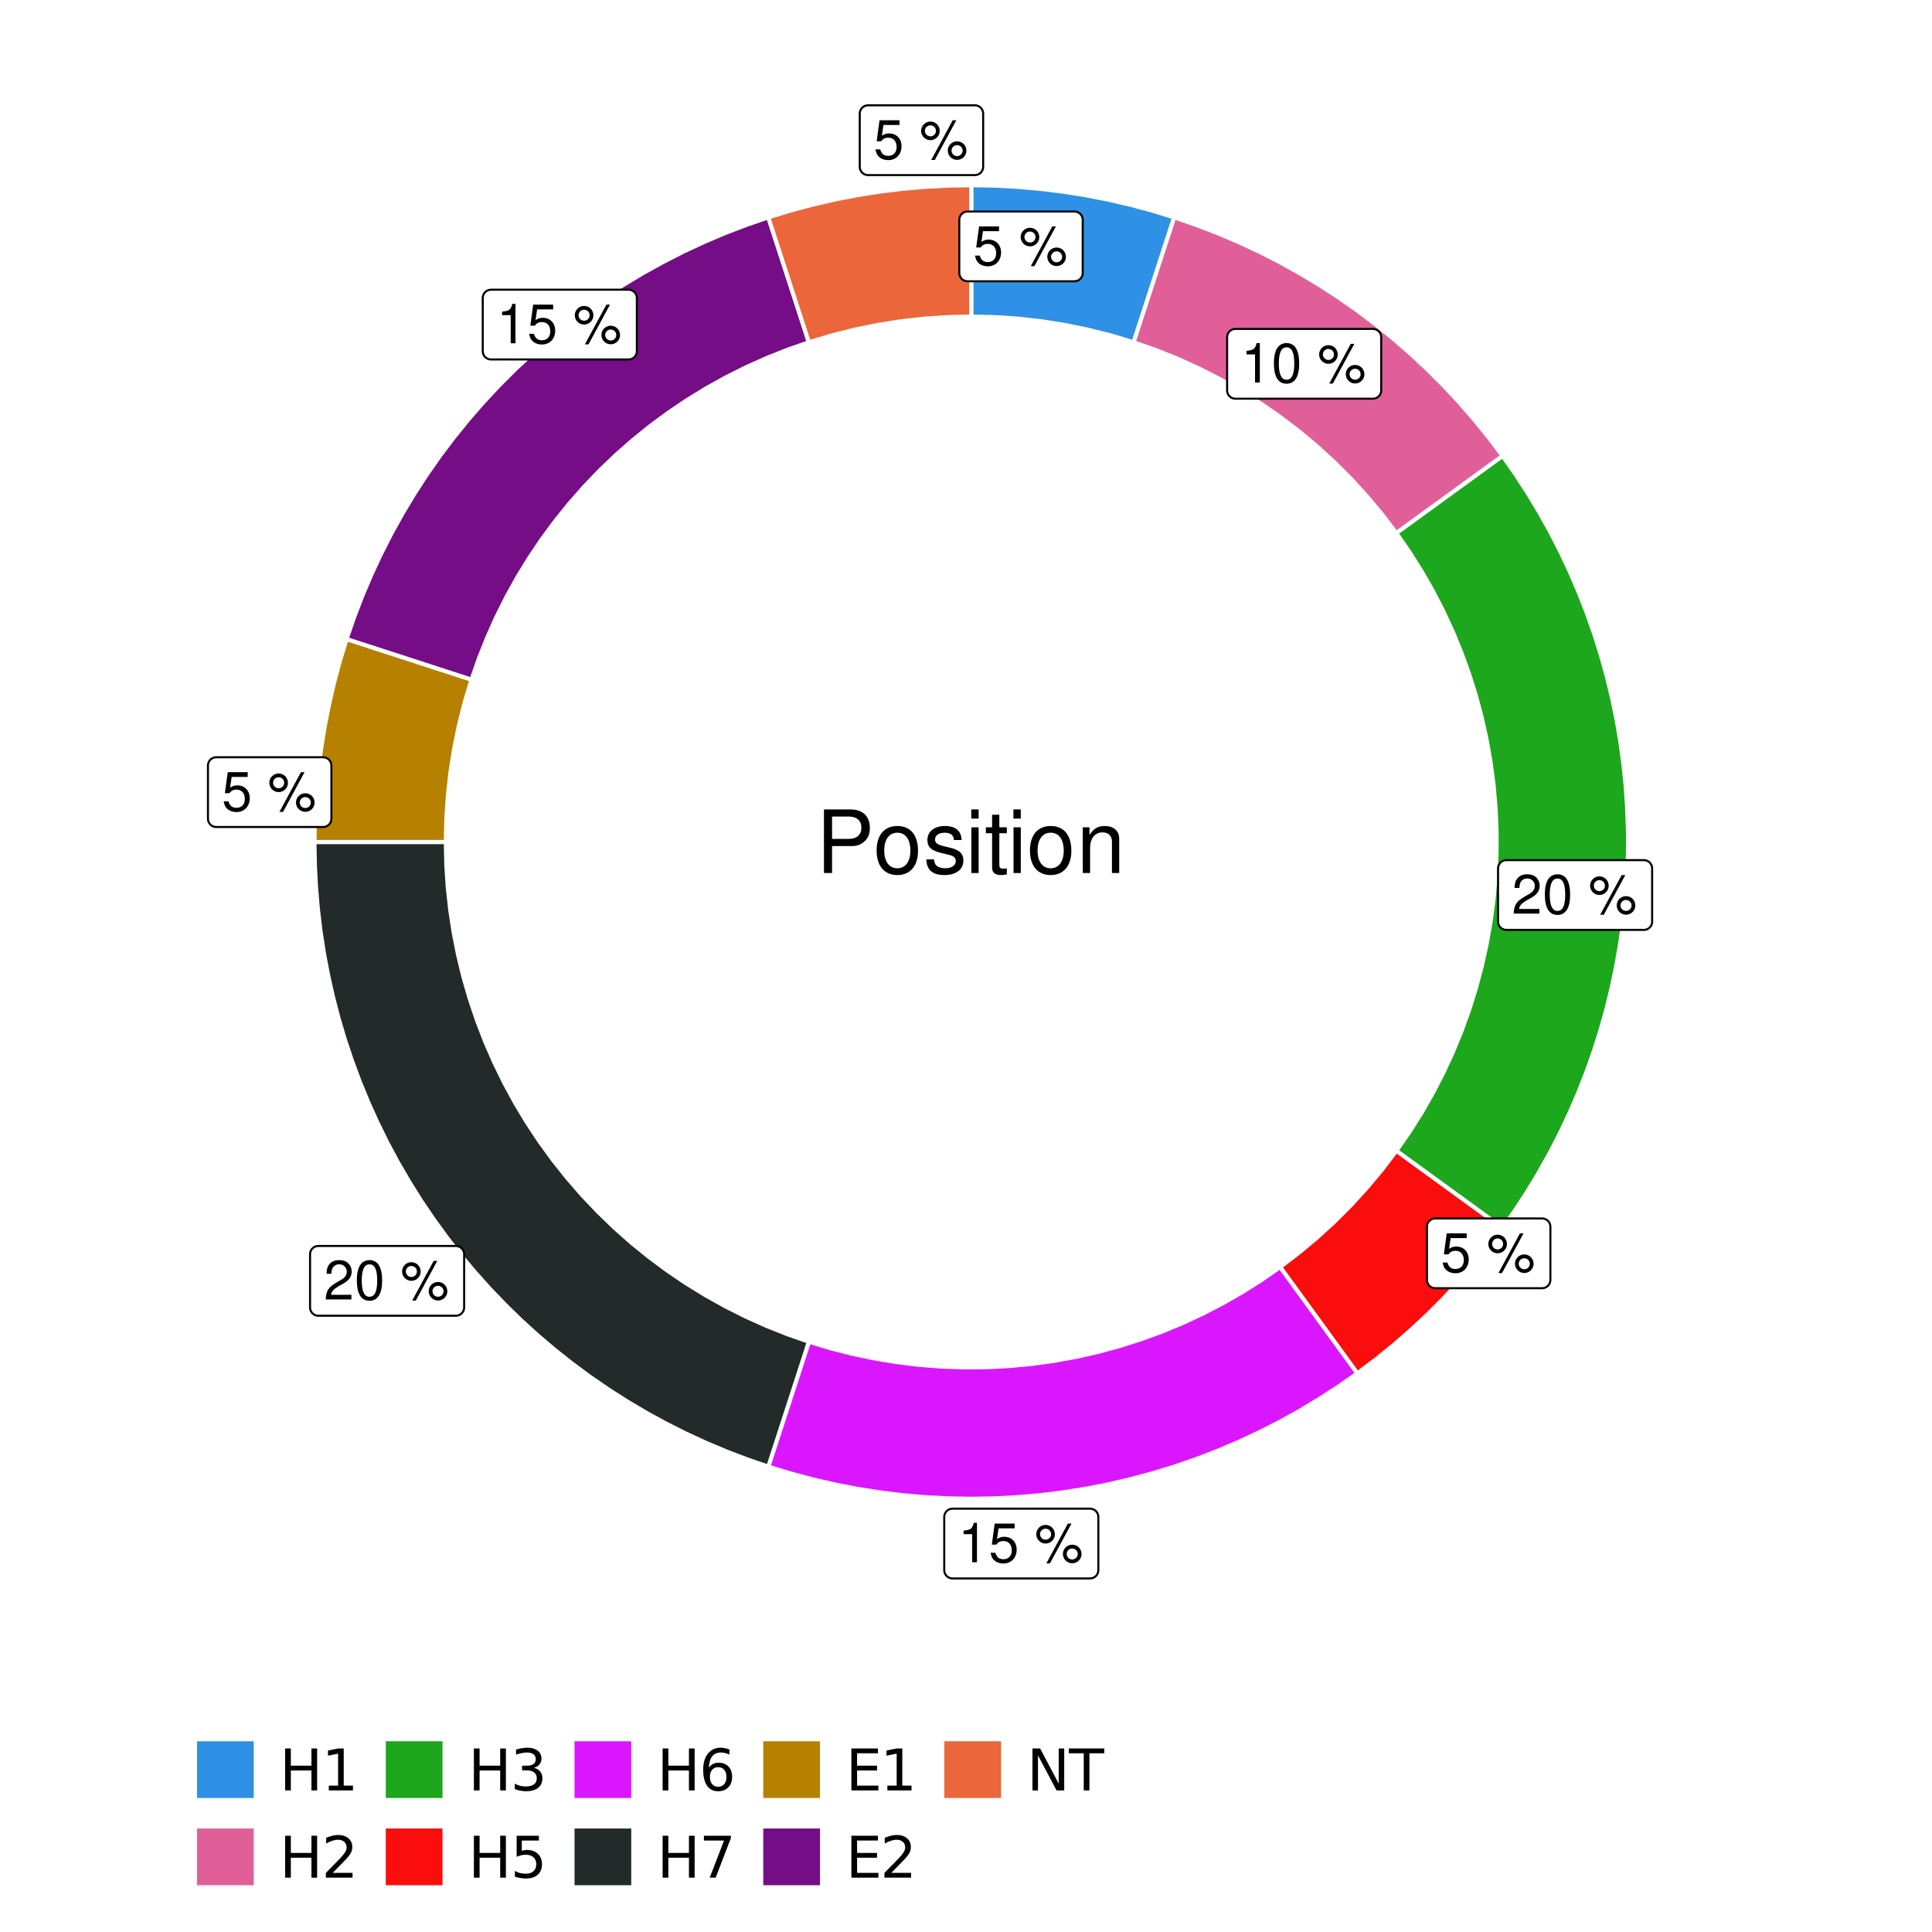 <?xml version="1.0" encoding="UTF-8"?>
<svg xmlns="http://www.w3.org/2000/svg" xmlns:xlink="http://www.w3.org/1999/xlink" width="504pt" height="504pt" viewBox="0 0 504 504" version="1.1">
<defs>
<g>
<symbol overflow="visible" id="glyph0-0">
<path style="stroke:none;" d=""/>
</symbol>
<symbol overflow="visible" id="glyph0-1">
<path style="stroke:none;" d="M 6.766 -10.078 L 1.562 -10.078 L 0.812 -4.594 L 1.969 -4.594 C 2.547 -5.297 3.031 -5.531 3.828 -5.531 C 5.172 -5.531 6.016 -4.609 6.016 -3.109 C 6.016 -1.656 5.172 -0.781 3.812 -0.781 C 2.719 -0.781 2.047 -1.344 1.75 -2.469 L 0.5 -2.469 C 0.672 -1.656 0.812 -1.25 1.109 -0.875 C 1.672 -0.109 2.703 0.328 3.844 0.328 C 5.875 0.328 7.297 -1.156 7.297 -3.281 C 7.297 -5.281 5.969 -6.641 4.031 -6.641 C 3.328 -6.641 2.766 -6.453 2.172 -6.031 L 2.578 -8.844 L 6.766 -8.844 Z M 6.766 -10.078 "/>
</symbol>
<symbol overflow="visible" id="glyph0-2">
<path style="stroke:none;" d=""/>
</symbol>
<symbol overflow="visible" id="glyph0-3">
<path style="stroke:none;" d="M 2.828 -9.734 C 1.5 -9.734 0.406 -8.641 0.406 -7.312 C 0.406 -5.969 1.5 -4.875 2.844 -4.875 C 4.172 -4.875 5.266 -5.969 5.266 -7.281 C 5.266 -8.656 4.188 -9.734 2.828 -9.734 Z M 2.828 -8.75 C 3.641 -8.75 4.281 -8.109 4.281 -7.297 C 4.281 -6.516 3.625 -5.875 2.844 -5.875 C 2.047 -5.875 1.391 -6.516 1.391 -7.312 C 1.391 -8.109 2.031 -8.75 2.828 -8.75 Z M 8.656 -10.078 L 3.047 0.281 L 3.984 0.281 L 9.594 -10.078 Z M 9.781 -4.578 C 8.453 -4.578 7.359 -3.5 7.359 -2.156 C 7.359 -0.812 8.453 0.266 9.797 0.266 C 11.125 0.266 12.219 -0.812 12.219 -2.141 C 12.219 -3.5 11.141 -4.578 9.781 -4.578 Z M 9.781 -3.578 C 10.594 -3.578 11.234 -2.938 11.234 -2.141 C 11.234 -1.359 10.578 -0.719 9.797 -0.719 C 8.984 -0.719 8.344 -1.359 8.344 -2.156 C 8.344 -2.938 8.984 -3.578 9.781 -3.578 Z M 9.781 -3.578 "/>
</symbol>
<symbol overflow="visible" id="glyph0-4">
<path style="stroke:none;" d="M 3.688 -7.328 L 3.688 0 L 4.938 0 L 4.938 -10.281 L 4.109 -10.281 C 3.672 -8.703 3.391 -8.484 1.453 -8.234 L 1.453 -7.328 Z M 3.688 -7.328 "/>
</symbol>
<symbol overflow="visible" id="glyph0-5">
<path style="stroke:none;" d="M 3.906 -10.281 C 2.969 -10.281 2.125 -9.859 1.594 -9.156 C 0.938 -8.25 0.609 -6.875 0.609 -4.984 C 0.609 -1.5 1.75 0.328 3.906 0.328 C 6.047 0.328 7.203 -1.5 7.203 -4.891 C 7.203 -6.875 6.891 -8.219 6.234 -9.156 C 5.703 -9.875 4.859 -10.281 3.906 -10.281 Z M 3.906 -9.172 C 5.266 -9.172 5.922 -7.797 5.922 -5 C 5.922 -2.078 5.281 -0.719 3.875 -0.719 C 2.562 -0.719 1.891 -2.141 1.891 -4.969 C 1.891 -7.797 2.562 -9.172 3.906 -9.172 Z M 3.906 -9.172 "/>
</symbol>
<symbol overflow="visible" id="glyph0-6">
<path style="stroke:none;" d="M 7.188 -1.234 L 1.891 -1.234 C 2.016 -2.094 2.469 -2.625 3.719 -3.391 L 5.141 -4.188 C 6.547 -4.969 7.266 -6.016 7.266 -7.281 C 7.266 -8.141 6.922 -8.922 6.328 -9.484 C 5.734 -10.031 4.984 -10.281 4.031 -10.281 C 2.766 -10.281 1.812 -9.828 1.25 -8.938 C 0.891 -8.406 0.734 -7.766 0.719 -6.719 L 1.969 -6.719 C 2 -7.422 2.094 -7.828 2.266 -8.172 C 2.594 -8.797 3.234 -9.188 4 -9.188 C 5.141 -9.188 5.984 -8.359 5.984 -7.25 C 5.984 -6.422 5.516 -5.719 4.625 -5.203 L 3.312 -4.438 C 1.203 -3.234 0.594 -2.266 0.484 -0.016 L 7.188 -0.016 Z M 7.188 -1.234 "/>
</symbol>
<symbol overflow="visible" id="glyph1-0">
<path style="stroke:none;" d=""/>
</symbol>
<symbol overflow="visible" id="glyph1-1">
<path style="stroke:none;" d="M 4.188 -7.031 L 9.406 -7.031 C 10.703 -7.031 11.719 -7.422 12.609 -8.219 C 13.609 -9.125 14.047 -10.203 14.047 -11.719 C 14.047 -14.844 12.203 -16.594 8.922 -16.594 L 2.078 -16.594 L 2.078 0 L 4.188 0 Z M 4.188 -8.906 L 4.188 -14.734 L 8.609 -14.734 C 10.625 -14.734 11.844 -13.641 11.844 -11.812 C 11.844 -10 10.625 -8.906 8.609 -8.906 Z M 4.188 -8.906 "/>
</symbol>
<symbol overflow="visible" id="glyph1-2">
<path style="stroke:none;" d="M 6.188 -12.266 C 2.828 -12.266 0.812 -9.875 0.812 -5.875 C 0.812 -1.844 2.828 0.531 6.219 0.531 C 9.578 0.531 11.609 -1.859 11.609 -5.781 C 11.609 -9.922 9.656 -12.266 6.188 -12.266 Z M 6.219 -10.516 C 8.359 -10.516 9.625 -8.766 9.625 -5.812 C 9.625 -2.984 8.312 -1.234 6.219 -1.234 C 4.094 -1.234 2.797 -2.984 2.797 -5.875 C 2.797 -8.766 4.094 -10.516 6.219 -10.516 Z M 6.219 -10.516 "/>
</symbol>
<symbol overflow="visible" id="glyph1-3">
<path style="stroke:none;" d="M 9.969 -8.609 C 9.953 -10.953 8.406 -12.266 5.641 -12.266 C 2.875 -12.266 1.062 -10.844 1.062 -8.625 C 1.062 -6.766 2.031 -5.875 4.844 -5.188 L 6.625 -4.766 C 7.938 -4.438 8.469 -3.969 8.469 -3.125 C 8.469 -1.984 7.359 -1.234 5.688 -1.234 C 4.672 -1.234 3.797 -1.531 3.328 -2.031 C 3.031 -2.375 2.891 -2.703 2.781 -3.547 L 0.781 -3.547 C 0.859 -0.797 2.406 0.531 5.531 0.531 C 8.531 0.531 10.453 -0.953 10.453 -3.25 C 10.453 -5.031 9.453 -6.016 7.078 -6.578 L 5.266 -7.016 C 3.703 -7.375 3.047 -7.875 3.047 -8.719 C 3.047 -9.828 4.031 -10.516 5.578 -10.516 C 7.109 -10.516 7.922 -9.859 7.969 -8.609 Z M 9.969 -8.609 "/>
</symbol>
<symbol overflow="visible" id="glyph1-4">
<path style="stroke:none;" d="M 3.422 -11.922 L 1.531 -11.922 L 1.531 0 L 3.422 0 Z M 3.422 -16.594 L 1.5 -16.594 L 1.5 -14.203 L 3.422 -14.203 Z M 3.422 -16.594 "/>
</symbol>
<symbol overflow="visible" id="glyph1-5">
<path style="stroke:none;" d="M 5.781 -11.922 L 3.828 -11.922 L 3.828 -15.203 L 1.938 -15.203 L 1.938 -11.922 L 0.312 -11.922 L 0.312 -10.375 L 1.938 -10.375 L 1.938 -1.359 C 1.938 -0.141 2.75 0.531 4.234 0.531 C 4.734 0.531 5.141 0.484 5.781 0.359 L 5.781 -1.234 C 5.516 -1.156 5.266 -1.141 4.875 -1.141 C 4.047 -1.141 3.828 -1.359 3.828 -2.203 L 3.828 -10.375 L 5.781 -10.375 Z M 5.781 -11.922 "/>
</symbol>
<symbol overflow="visible" id="glyph1-6">
<path style="stroke:none;" d="M 1.594 -11.922 L 1.594 0 L 3.5 0 L 3.5 -6.578 C 3.5 -9.016 4.781 -10.609 6.734 -10.609 C 8.234 -10.609 9.203 -9.703 9.203 -8.266 L 9.203 0 L 11.094 0 L 11.094 -9.016 C 11.094 -11 9.609 -12.266 7.312 -12.266 C 5.531 -12.266 4.391 -11.594 3.344 -9.922 L 3.344 -11.922 Z M 1.594 -11.922 "/>
</symbol>
<symbol overflow="visible" id="glyph2-0">
<path style="stroke:none;" d="M 0.75 2.656 L 0.75 -10.578 L 8.25 -10.578 L 8.25 2.656 Z M 1.594 1.812 L 7.406 1.812 L 7.406 -9.734 L 1.594 -9.734 Z M 1.594 1.812 "/>
</symbol>
<symbol overflow="visible" id="glyph2-1">
<path style="stroke:none;" d="M 1.469 -10.938 L 2.953 -10.938 L 2.953 -6.453 L 8.328 -6.453 L 8.328 -10.938 L 9.812 -10.938 L 9.812 0 L 8.328 0 L 8.328 -5.203 L 2.953 -5.203 L 2.953 0 L 1.469 0 Z M 1.469 -10.938 "/>
</symbol>
<symbol overflow="visible" id="glyph2-2">
<path style="stroke:none;" d="M 1.859 -1.25 L 4.281 -1.25 L 4.281 -9.594 L 1.641 -9.062 L 1.641 -10.406 L 4.266 -10.938 L 5.75 -10.938 L 5.75 -1.25 L 8.156 -1.25 L 8.156 0 L 1.859 0 Z M 1.859 -1.25 "/>
</symbol>
<symbol overflow="visible" id="glyph2-3">
<path style="stroke:none;" d="M 2.875 -1.25 L 8.047 -1.25 L 8.047 0 L 1.094 0 L 1.094 -1.25 C 1.656 -1.82 2.422 -2.598 3.391 -3.578 C 4.359 -4.555 4.969 -5.191 5.219 -5.484 C 5.695 -6.016 6.031 -6.461 6.219 -6.828 C 6.406 -7.203 6.5 -7.566 6.5 -7.922 C 6.5 -8.504 6.297 -8.977 5.891 -9.344 C 5.484 -9.707 4.953 -9.891 4.297 -9.891 C 3.828 -9.891 3.332 -9.805 2.812 -9.641 C 2.301 -9.484 1.754 -9.238 1.172 -8.906 L 1.172 -10.406 C 1.766 -10.645 2.32 -10.828 2.844 -10.953 C 3.363 -11.078 3.836 -11.141 4.266 -11.141 C 5.398 -11.141 6.301 -10.852 6.969 -10.281 C 7.645 -9.719 7.984 -8.961 7.984 -8.016 C 7.984 -7.566 7.898 -7.141 7.734 -6.734 C 7.566 -6.328 7.258 -5.852 6.812 -5.312 C 6.688 -5.164 6.297 -4.754 5.641 -4.078 C 4.992 -3.398 4.07 -2.457 2.875 -1.25 Z M 2.875 -1.25 "/>
</symbol>
<symbol overflow="visible" id="glyph2-4">
<path style="stroke:none;" d="M 6.094 -5.891 C 6.801 -5.742 7.352 -5.43 7.75 -4.953 C 8.145 -4.473 8.344 -3.879 8.344 -3.172 C 8.344 -2.098 7.969 -1.266 7.219 -0.672 C 6.477 -0.078 5.426 0.219 4.062 0.219 C 3.602 0.219 3.129 0.172 2.641 0.078 C 2.16 -0.016 1.66 -0.148 1.141 -0.328 L 1.141 -1.766 C 1.555 -1.523 2.004 -1.344 2.484 -1.219 C 2.973 -1.094 3.484 -1.031 4.016 -1.031 C 4.941 -1.031 5.648 -1.211 6.141 -1.578 C 6.629 -1.941 6.875 -2.473 6.875 -3.172 C 6.875 -3.816 6.645 -4.32 6.188 -4.688 C 5.738 -5.051 5.113 -5.234 4.312 -5.234 L 3.031 -5.234 L 3.031 -6.453 L 4.359 -6.453 C 5.086 -6.453 5.645 -6.598 6.031 -6.891 C 6.414 -7.18 6.609 -7.598 6.609 -8.141 C 6.609 -8.703 6.41 -9.133 6.016 -9.438 C 5.617 -9.738 5.051 -9.891 4.312 -9.891 C 3.906 -9.891 3.469 -9.844 3 -9.75 C 2.539 -9.664 2.031 -9.531 1.469 -9.344 L 1.469 -10.672 C 2.031 -10.828 2.555 -10.941 3.047 -11.016 C 3.535 -11.098 4 -11.141 4.438 -11.141 C 5.562 -11.141 6.453 -10.883 7.109 -10.375 C 7.766 -9.863 8.094 -9.172 8.094 -8.297 C 8.094 -7.691 7.914 -7.18 7.562 -6.766 C 7.219 -6.348 6.727 -6.055 6.094 -5.891 Z M 6.094 -5.891 "/>
</symbol>
<symbol overflow="visible" id="glyph2-5">
<path style="stroke:none;" d="M 1.625 -10.938 L 7.422 -10.938 L 7.422 -9.688 L 2.969 -9.688 L 2.969 -7.016 C 3.188 -7.086 3.398 -7.141 3.609 -7.172 C 3.828 -7.211 4.047 -7.234 4.266 -7.234 C 5.484 -7.234 6.445 -6.895 7.156 -6.219 C 7.875 -5.551 8.234 -4.648 8.234 -3.516 C 8.234 -2.336 7.863 -1.422 7.125 -0.766 C 6.395 -0.109 5.363 0.219 4.031 0.219 C 3.57 0.219 3.102 0.176 2.625 0.094 C 2.156 0.02 1.664 -0.094 1.156 -0.25 L 1.156 -1.75 C 1.594 -1.508 2.047 -1.328 2.516 -1.203 C 2.984 -1.086 3.477 -1.031 4 -1.031 C 4.852 -1.031 5.523 -1.25 6.016 -1.688 C 6.504 -2.133 6.75 -2.742 6.75 -3.516 C 6.75 -4.273 6.504 -4.875 6.016 -5.312 C 5.523 -5.758 4.852 -5.984 4 -5.984 C 3.602 -5.984 3.207 -5.938 2.812 -5.844 C 2.426 -5.758 2.031 -5.625 1.625 -5.438 Z M 1.625 -10.938 "/>
</symbol>
<symbol overflow="visible" id="glyph2-6">
<path style="stroke:none;" d="M 4.953 -6.062 C 4.285 -6.062 3.758 -5.832 3.375 -5.375 C 2.988 -4.914 2.797 -4.297 2.797 -3.516 C 2.797 -2.723 2.988 -2.098 3.375 -1.641 C 3.758 -1.18 4.285 -0.953 4.953 -0.953 C 5.617 -0.953 6.145 -1.18 6.531 -1.641 C 6.914 -2.098 7.109 -2.723 7.109 -3.516 C 7.109 -4.297 6.914 -4.914 6.531 -5.375 C 6.145 -5.832 5.617 -6.062 4.953 -6.062 Z M 7.891 -10.688 L 7.891 -9.344 C 7.516 -9.52 7.141 -9.656 6.766 -9.75 C 6.391 -9.844 6.016 -9.891 5.641 -9.891 C 4.66 -9.891 3.91 -9.555 3.391 -8.891 C 2.879 -8.234 2.586 -7.238 2.516 -5.906 C 2.805 -6.332 3.164 -6.66 3.594 -6.891 C 4.031 -7.117 4.516 -7.234 5.047 -7.234 C 6.141 -7.234 7.004 -6.898 7.641 -6.234 C 8.273 -5.566 8.594 -4.66 8.594 -3.516 C 8.594 -2.391 8.258 -1.484 7.594 -0.797 C 6.938 -0.117 6.055 0.219 4.953 0.219 C 3.68 0.219 2.711 -0.266 2.047 -1.234 C 1.379 -2.211 1.047 -3.617 1.047 -5.453 C 1.047 -7.18 1.457 -8.562 2.281 -9.594 C 3.102 -10.625 4.203 -11.141 5.578 -11.141 C 5.953 -11.141 6.328 -11.098 6.703 -11.016 C 7.078 -10.941 7.473 -10.832 7.891 -10.688 Z M 7.891 -10.688 "/>
</symbol>
<symbol overflow="visible" id="glyph2-7">
<path style="stroke:none;" d="M 1.234 -10.938 L 8.266 -10.938 L 8.266 -10.312 L 4.297 0 L 2.75 0 L 6.484 -9.688 L 1.234 -9.688 Z M 1.234 -10.938 "/>
</symbol>
<symbol overflow="visible" id="glyph2-8">
<path style="stroke:none;" d="M 1.469 -10.938 L 8.391 -10.938 L 8.391 -9.688 L 2.953 -9.688 L 2.953 -6.453 L 8.156 -6.453 L 8.156 -5.203 L 2.953 -5.203 L 2.953 -1.25 L 8.516 -1.25 L 8.516 0 L 1.469 0 Z M 1.469 -10.938 "/>
</symbol>
<symbol overflow="visible" id="glyph2-9">
<path style="stroke:none;" d="M 1.469 -10.938 L 3.469 -10.938 L 8.312 -1.781 L 8.312 -10.938 L 9.75 -10.938 L 9.75 0 L 7.75 0 L 2.906 -9.141 L 2.906 0 L 1.469 0 Z M 1.469 -10.938 "/>
</symbol>
<symbol overflow="visible" id="glyph2-10">
<path style="stroke:none;" d="M -0.047 -10.938 L 9.203 -10.938 L 9.203 -9.688 L 5.328 -9.688 L 5.328 0 L 3.844 0 L 3.844 -9.688 L -0.047 -9.688 Z M -0.047 -10.938 "/>
</symbol>
</g>
<clipPath id="clip1">
  <path d="M 30.98 0 L 473.023 0 L 473.023 504 L 30.98 504 Z M 30.98 0 "/>
</clipPath>
<clipPath id="clip2">
  <path d="M 39.199 5.48 L 467.543 5.48 L 467.543 433.824 L 39.199 433.824 Z M 39.199 5.48 "/>
</clipPath>
</defs>
<g id="surface4">
<rect x="0" y="0" width="504" height="504" style="fill:rgb(100%,100%,100%);fill-opacity:1;stroke:none;"/>
<g clip-path="url(#clip1)" clip-rule="nonzero">
<path style="fill-rule:nonzero;fill:rgb(100%,100%,100%);fill-opacity:1;stroke-width:1.067;stroke-linecap:round;stroke-linejoin:round;stroke:rgb(100%,100%,100%);stroke-opacity:1;stroke-miterlimit:10;" d="M 30.98 504 L 473.023 504 L 473.023 0 L 30.98 0 Z M 30.98 504 "/>
</g>
<g clip-path="url(#clip2)" clip-rule="nonzero">
<path style=" stroke:none;fill-rule:nonzero;fill:rgb(100%,100%,100%);fill-opacity:1;" d="M 39.199 433.824 L 467.543 433.824 L 467.543 5.48 L 39.199 5.48 Z M 39.199 433.824 "/>
</g>
<path style="fill-rule:nonzero;fill:rgb(18.039%,56.863%,89.804%);fill-opacity:1;stroke-width:1.067;stroke-linecap:butt;stroke-linejoin:miter;stroke:rgb(100%,100%,100%);stroke-opacity:1;stroke-miterlimit:10;" d="M 295.727 89.289 L 297.844 82.773 L 299.961 76.254 L 302.082 69.734 L 304.199 63.219 L 306.316 56.699 L 300.598 54.953 L 294.82 53.402 L 288.992 52.059 L 283.121 50.918 L 277.215 49.98 L 271.281 49.254 L 265.32 48.73 L 259.348 48.418 L 253.371 48.312 L 253.371 82.582 L 259.52 82.719 L 265.656 83.133 L 271.77 83.82 L 277.844 84.785 L 283.871 86.02 L 289.836 87.52 Z M 295.727 89.289 "/>
<path style="fill-rule:nonzero;fill:rgb(88.235%,37.255%,60%);fill-opacity:1;stroke-width:1.067;stroke-linecap:butt;stroke-linejoin:miter;stroke:rgb(100%,100%,100%);stroke-opacity:1;stroke-miterlimit:10;" d="M 364.262 139.082 L 369.805 135.055 L 375.352 131.027 L 380.895 127 L 386.441 122.969 L 391.984 118.941 L 388.387 114.164 L 384.621 109.52 L 380.699 105.004 L 376.621 100.629 L 372.391 96.402 L 368.016 92.324 L 363.504 88.398 L 358.855 84.637 L 354.078 81.035 L 349.18 77.605 L 344.164 74.348 L 339.039 71.27 L 333.809 68.371 L 328.48 65.652 L 323.059 63.125 L 317.555 60.789 L 311.973 58.648 L 306.316 56.699 L 304.199 63.219 L 302.082 69.734 L 299.961 76.254 L 297.844 82.773 L 295.727 89.289 L 301.531 91.32 L 307.242 93.613 L 312.844 96.156 L 318.324 98.949 L 323.672 101.984 L 328.883 105.258 L 333.938 108.758 L 338.832 112.484 L 343.555 116.43 L 348.094 120.578 L 352.445 124.926 L 356.594 129.469 L 360.535 134.191 Z M 364.262 139.082 "/>
<path style="fill-rule:nonzero;fill:rgb(10.98%,65.49%,10.98%);fill-opacity:1;stroke-width:1.067;stroke-linecap:butt;stroke-linejoin:miter;stroke:rgb(100%,100%,100%);stroke-opacity:1;stroke-miterlimit:10;" d="M 364.262 300.219 L 369.805 304.246 L 375.352 308.277 L 380.895 312.305 L 386.441 316.332 L 391.984 320.359 L 395.324 315.598 L 398.5 310.719 L 401.508 305.738 L 404.348 300.66 L 407.012 295.488 L 409.496 290.227 L 411.805 284.883 L 413.926 279.465 L 415.867 273.98 L 417.617 268.43 L 419.18 262.824 L 420.551 257.168 L 421.727 251.473 L 422.711 245.734 L 423.5 239.969 L 424.09 234.184 L 424.484 228.375 L 424.684 222.562 L 424.684 216.742 L 424.484 210.926 L 424.09 205.121 L 423.5 199.332 L 422.711 193.566 L 421.727 187.832 L 420.551 182.133 L 419.18 176.477 L 417.617 170.871 L 415.867 165.324 L 413.926 159.836 L 411.805 154.418 L 409.496 149.078 L 407.012 143.816 L 404.348 138.645 L 401.508 133.562 L 398.5 128.582 L 395.324 123.707 L 391.984 118.941 L 386.441 122.969 L 380.895 127 L 375.352 131.027 L 369.805 135.055 L 364.262 139.082 L 367.648 143.965 L 370.82 148.984 L 373.77 154.137 L 376.496 159.414 L 378.988 164.805 L 381.246 170.301 L 383.266 175.887 L 385.039 181.555 L 386.566 187.293 L 387.844 193.094 L 388.867 198.941 L 389.637 204.832 L 390.152 210.75 L 390.406 216.684 L 390.406 222.621 L 390.152 228.555 L 389.637 234.473 L 388.867 240.359 L 387.844 246.211 L 386.566 252.012 L 385.039 257.75 L 383.266 263.418 L 381.246 269.004 L 378.988 274.496 L 376.496 279.887 L 373.77 285.164 L 370.82 290.32 L 367.648 295.34 Z M 364.262 300.219 "/>
<path style="fill-rule:nonzero;fill:rgb(98.431%,5.098%,5.098%);fill-opacity:1;stroke-width:1.067;stroke-linecap:butt;stroke-linejoin:miter;stroke:rgb(100%,100%,100%);stroke-opacity:1;stroke-miterlimit:10;" d="M 333.938 330.543 L 337.965 336.09 L 341.996 341.633 L 346.023 347.176 L 350.051 352.723 L 354.078 358.266 L 358.855 354.668 L 363.504 350.902 L 368.016 346.98 L 372.391 342.902 L 376.621 338.672 L 380.699 334.297 L 384.621 329.785 L 388.387 325.137 L 391.984 320.359 L 386.441 316.332 L 380.895 312.305 L 375.352 308.277 L 369.805 304.246 L 364.262 300.219 L 360.535 305.113 L 356.594 309.836 L 352.445 314.375 L 348.094 318.727 L 343.555 322.875 L 338.832 326.816 Z M 333.938 330.543 "/>
<path style="fill-rule:nonzero;fill:rgb(85.49%,8.627%,100%);fill-opacity:1;stroke-width:1.067;stroke-linecap:butt;stroke-linejoin:miter;stroke:rgb(100%,100%,100%);stroke-opacity:1;stroke-miterlimit:10;" d="M 211.012 350.012 L 206.777 363.051 L 204.66 369.566 L 202.543 376.086 L 200.422 382.602 L 206.145 384.352 L 211.918 385.898 L 217.746 387.246 L 223.617 388.387 L 229.523 389.32 L 235.461 390.051 L 241.418 390.57 L 247.391 390.887 L 253.371 390.988 L 259.348 390.887 L 265.32 390.57 L 271.281 390.051 L 277.215 389.32 L 283.121 388.387 L 288.992 387.246 L 294.82 385.898 L 300.598 384.352 L 306.316 382.602 L 311.973 380.656 L 317.555 378.512 L 323.059 376.176 L 328.48 373.648 L 333.809 370.934 L 339.039 368.035 L 344.164 364.953 L 349.18 361.695 L 354.078 358.266 L 350.051 352.723 L 346.023 347.176 L 341.996 341.633 L 337.965 336.09 L 333.938 330.543 L 329.113 333.891 L 324.152 337.031 L 319.062 339.953 L 313.848 342.656 L 308.523 345.137 L 303.102 347.383 L 297.586 349.395 L 291.988 351.168 L 286.32 352.703 L 280.59 353.992 L 274.812 355.035 L 268.996 355.828 L 263.148 356.371 L 257.285 356.664 L 251.414 356.707 L 245.543 356.5 L 239.691 356.039 L 233.863 355.328 L 228.07 354.367 L 222.324 353.16 L 216.633 351.707 Z M 211.012 350.012 "/>
<path style="fill-rule:nonzero;fill:rgb(13.333%,16.471%,16.471%);fill-opacity:1;stroke-width:1.067;stroke-linecap:butt;stroke-linejoin:miter;stroke:rgb(100%,100%,100%);stroke-opacity:1;stroke-miterlimit:10;" d="M 116.301 219.652 L 82.031 219.652 L 82.133 225.469 L 82.426 231.281 L 82.922 237.078 L 83.609 242.855 L 84.496 248.609 L 85.578 254.324 L 86.852 260.004 L 88.316 265.633 L 89.973 271.211 L 91.82 276.73 L 93.852 282.184 L 96.066 287.562 L 98.465 292.867 L 101.039 298.086 L 103.789 303.211 L 106.715 308.242 L 109.805 313.172 L 113.066 317.992 L 116.484 322.699 L 120.062 327.289 L 123.797 331.754 L 127.676 336.09 L 131.703 340.289 L 135.871 344.352 L 140.172 348.27 L 144.605 352.039 L 149.164 355.656 L 153.84 359.117 L 158.633 362.414 L 163.535 365.551 L 168.543 368.516 L 173.645 371.312 L 178.844 373.93 L 184.125 376.371 L 189.484 378.633 L 194.922 380.711 L 200.422 382.602 L 202.543 376.086 L 204.66 369.566 L 206.777 363.051 L 211.012 350.012 L 205.406 348.055 L 199.887 345.859 L 194.473 343.422 L 189.164 340.754 L 183.98 337.859 L 178.922 334.742 L 174.008 331.41 L 169.242 327.867 L 164.633 324.121 L 160.191 320.18 L 155.922 316.047 L 151.84 311.738 L 147.945 307.25 L 144.25 302.602 L 140.758 297.797 L 137.48 292.848 L 134.418 287.758 L 131.578 282.539 L 128.969 277.207 L 126.594 271.762 L 124.453 266.223 L 122.559 260.594 L 120.906 254.891 L 119.504 249.117 L 118.355 243.289 L 117.457 237.422 L 116.812 231.516 L 116.43 225.59 Z M 116.301 219.652 "/>
<path style="fill-rule:nonzero;fill:rgb(71.373%,50.588%,0%);fill-opacity:1;stroke-width:1.067;stroke-linecap:butt;stroke-linejoin:miter;stroke:rgb(100%,100%,100%);stroke-opacity:1;stroke-miterlimit:10;" d="M 123.008 177.293 L 116.492 175.176 L 103.453 170.941 L 96.938 168.824 L 90.418 166.707 L 88.668 172.426 L 87.121 178.203 L 85.777 184.027 L 84.637 189.898 L 83.699 195.805 L 82.973 201.742 L 82.449 207.699 L 82.137 213.672 L 82.031 219.652 L 116.301 219.652 L 116.438 213.5 L 116.852 207.363 L 117.539 201.254 L 118.504 195.176 L 119.738 189.152 L 121.238 183.188 Z M 123.008 177.293 "/>
<path style="fill-rule:nonzero;fill:rgb(45.882%,5.098%,52.549%);fill-opacity:1;stroke-width:1.067;stroke-linecap:butt;stroke-linejoin:miter;stroke:rgb(100%,100%,100%);stroke-opacity:1;stroke-miterlimit:10;" d="M 211.012 89.289 L 208.895 82.773 L 204.66 69.734 L 202.543 63.219 L 200.422 56.699 L 194.77 58.648 L 189.188 60.789 L 183.68 63.125 L 178.262 65.652 L 172.934 68.371 L 167.699 71.27 L 162.574 74.348 L 157.559 77.605 L 152.66 81.035 L 147.883 84.637 L 143.234 88.398 L 138.723 92.324 L 134.348 96.402 L 130.121 100.629 L 126.043 105.004 L 122.117 109.52 L 118.355 114.164 L 114.754 118.941 L 111.324 123.84 L 108.066 128.855 L 104.988 133.984 L 102.086 139.215 L 99.371 144.543 L 96.844 149.961 L 94.508 155.469 L 92.363 161.051 L 90.418 166.707 L 96.938 168.824 L 103.453 170.941 L 116.492 175.176 L 123.008 177.293 L 124.941 171.75 L 127.113 166.293 L 129.512 160.938 L 132.141 155.684 L 134.992 150.551 L 138.059 145.547 L 141.34 140.676 L 144.824 135.949 L 148.508 131.379 L 152.383 126.969 L 156.445 122.727 L 160.688 118.668 L 165.098 114.789 L 169.668 111.105 L 174.395 107.621 L 179.266 104.34 L 184.27 101.273 L 189.402 98.422 L 194.652 95.793 L 200.012 93.395 L 205.469 91.223 Z M 211.012 89.289 "/>
<path style="fill-rule:nonzero;fill:rgb(92.157%,40%,23.137%);fill-opacity:1;stroke-width:1.067;stroke-linecap:butt;stroke-linejoin:miter;stroke:rgb(100%,100%,100%);stroke-opacity:1;stroke-miterlimit:10;" d="M 253.371 82.582 L 253.371 48.312 L 247.391 48.418 L 241.418 48.73 L 235.461 49.254 L 229.523 49.98 L 223.617 50.918 L 217.746 52.059 L 211.918 53.402 L 206.145 54.953 L 200.422 56.699 L 202.543 63.219 L 204.66 69.734 L 208.895 82.773 L 211.012 89.289 L 216.902 87.52 L 222.867 86.02 L 228.895 84.785 L 234.969 83.82 L 241.082 83.133 L 247.219 82.719 Z M 253.371 82.582 "/>
<path style="fill-rule:nonzero;fill:rgb(100%,100%,100%);fill-opacity:1;stroke-width:0.533;stroke-linecap:round;stroke-linejoin:round;stroke:rgb(0%,0%,0%);stroke-opacity:1;stroke-miterlimit:10;" d="M 252.41 73.375 L 280.289 73.375 L 280.203 73.375 L 280.551 73.359 L 280.891 73.289 L 281.215 73.168 L 281.516 72.992 L 281.785 72.773 L 282.016 72.512 L 282.203 72.219 L 282.34 71.898 L 282.422 71.562 L 282.449 71.215 L 282.449 57.336 L 282.422 56.988 L 282.34 56.652 L 282.203 56.332 L 282.016 56.039 L 281.785 55.777 L 281.516 55.559 L 281.215 55.383 L 280.891 55.262 L 280.551 55.191 L 280.289 55.176 L 252.41 55.176 L 252.672 55.191 L 252.324 55.176 L 251.977 55.219 L 251.645 55.316 L 251.332 55.465 L 251.043 55.664 L 250.793 55.902 L 250.586 56.18 L 250.422 56.488 L 250.312 56.82 L 250.258 57.16 L 250.25 57.336 L 250.25 71.215 L 250.258 71.043 L 250.258 71.391 L 250.312 71.734 L 250.422 72.062 L 250.586 72.371 L 250.793 72.648 L 251.043 72.891 L 251.332 73.086 L 251.645 73.234 L 251.977 73.332 L 252.324 73.375 Z M 252.41 73.375 "/>
<g style="fill:rgb(0%,0%,0%);fill-opacity:1;">
  <use xlink:href="#glyph0-1" x="253.852" y="69.147"/>
  <use xlink:href="#glyph0-2" x="261.852" y="69.147"/>
  <use xlink:href="#glyph0-3" x="265.852" y="69.147"/>
</g>
<path style="fill-rule:nonzero;fill:rgb(100%,100%,100%);fill-opacity:1;stroke-width:0.533;stroke-linecap:round;stroke-linejoin:round;stroke:rgb(0%,0%,0%);stroke-opacity:1;stroke-miterlimit:10;" d="M 322.277 104.004 L 358.156 104.004 L 358.07 104.004 L 358.418 103.988 L 358.758 103.918 L 359.082 103.797 L 359.383 103.621 L 359.652 103.402 L 359.883 103.141 L 360.07 102.848 L 360.207 102.527 L 360.289 102.191 L 360.316 101.844 L 360.316 87.965 L 360.289 87.617 L 360.207 87.281 L 360.07 86.961 L 359.883 86.668 L 359.652 86.406 L 359.383 86.188 L 359.082 86.012 L 358.758 85.891 L 358.418 85.82 L 358.156 85.805 L 322.277 85.805 L 322.535 85.82 L 322.188 85.805 L 321.844 85.848 L 321.512 85.945 L 321.195 86.094 L 320.91 86.293 L 320.66 86.531 L 320.449 86.809 L 320.289 87.117 L 320.18 87.449 L 320.125 87.789 L 320.117 87.965 L 320.117 101.844 L 320.125 101.672 L 320.125 102.02 L 320.18 102.363 L 320.289 102.691 L 320.449 103 L 320.66 103.277 L 320.91 103.52 L 321.195 103.715 L 321.512 103.863 L 321.844 103.961 L 322.188 104.004 Z M 322.277 104.004 "/>
<g style="fill:rgb(0%,0%,0%);fill-opacity:1;">
  <use xlink:href="#glyph0-4" x="323.715" y="99.776"/>
  <use xlink:href="#glyph0-5" x="331.715" y="99.776"/>
  <use xlink:href="#glyph0-2" x="339.715" y="99.776"/>
  <use xlink:href="#glyph0-3" x="343.715" y="99.776"/>
</g>
<path style="fill-rule:nonzero;fill:rgb(100%,100%,100%);fill-opacity:1;stroke-width:0.533;stroke-linecap:round;stroke-linejoin:round;stroke:rgb(0%,0%,0%);stroke-opacity:1;stroke-miterlimit:10;" d="M 392.953 242.582 L 428.832 242.582 L 428.746 242.578 L 429.094 242.566 L 429.434 242.496 L 429.762 242.371 L 430.062 242.199 L 430.328 241.98 L 430.562 241.719 L 430.746 241.426 L 430.883 241.105 L 430.965 240.766 L 430.992 240.422 L 430.992 226.539 L 430.965 226.195 L 430.883 225.855 L 430.746 225.535 L 430.562 225.242 L 430.328 224.984 L 430.062 224.762 L 429.762 224.59 L 429.434 224.465 L 429.094 224.398 L 428.832 224.379 L 392.953 224.379 L 393.215 224.398 L 392.867 224.383 L 392.523 224.426 L 392.188 224.52 L 391.875 224.672 L 391.586 224.867 L 391.336 225.109 L 391.129 225.387 L 390.965 225.695 L 390.855 226.023 L 390.801 226.367 L 390.793 226.539 L 390.793 240.422 L 390.801 240.246 L 390.801 240.594 L 390.855 240.938 L 390.965 241.266 L 391.129 241.574 L 391.336 241.852 L 391.586 242.094 L 391.875 242.293 L 392.188 242.441 L 392.523 242.539 L 392.867 242.578 Z M 392.953 242.582 "/>
<g style="fill:rgb(0%,0%,0%);fill-opacity:1;">
  <use xlink:href="#glyph0-6" x="394.395" y="238.351"/>
  <use xlink:href="#glyph0-5" x="402.395" y="238.351"/>
  <use xlink:href="#glyph0-2" x="410.395" y="238.351"/>
  <use xlink:href="#glyph0-3" x="414.395" y="238.351"/>
</g>
<path style="fill-rule:nonzero;fill:rgb(100%,100%,100%);fill-opacity:1;stroke-width:0.533;stroke-linecap:round;stroke-linejoin:round;stroke:rgb(0%,0%,0%);stroke-opacity:1;stroke-miterlimit:10;" d="M 374.406 336.051 L 402.289 336.051 L 402.199 336.051 L 402.547 336.035 L 402.891 335.969 L 403.215 335.844 L 403.516 335.668 L 403.785 335.449 L 404.016 335.191 L 404.199 334.895 L 404.336 334.574 L 404.422 334.238 L 404.449 333.891 L 404.449 320.012 L 404.422 319.664 L 404.336 319.328 L 404.199 319.008 L 404.016 318.715 L 403.785 318.453 L 403.516 318.234 L 403.215 318.062 L 402.891 317.938 L 402.547 317.867 L 402.289 317.852 L 374.406 317.852 L 374.668 317.867 L 374.32 317.855 L 373.977 317.895 L 373.641 317.992 L 373.328 318.141 L 373.043 318.34 L 372.793 318.578 L 372.582 318.859 L 372.422 319.164 L 372.312 319.496 L 372.254 319.84 L 372.25 320.012 L 372.25 333.891 L 372.254 333.719 L 372.254 334.066 L 372.312 334.41 L 372.422 334.738 L 372.582 335.047 L 372.793 335.324 L 373.043 335.566 L 373.328 335.762 L 373.641 335.91 L 373.977 336.008 L 374.32 336.051 Z M 374.406 336.051 "/>
<g style="fill:rgb(0%,0%,0%);fill-opacity:1;">
  <use xlink:href="#glyph0-1" x="375.848" y="331.823"/>
  <use xlink:href="#glyph0-2" x="383.848" y="331.823"/>
  <use xlink:href="#glyph0-3" x="387.848" y="331.823"/>
</g>
<path style="fill-rule:nonzero;fill:rgb(100%,100%,100%);fill-opacity:1;stroke-width:0.533;stroke-linecap:round;stroke-linejoin:round;stroke:rgb(0%,0%,0%);stroke-opacity:1;stroke-miterlimit:10;" d="M 248.484 411.766 L 284.363 411.766 L 284.277 411.766 L 284.625 411.75 L 284.965 411.684 L 285.289 411.559 L 285.59 411.383 L 285.859 411.164 L 286.09 410.906 L 286.277 410.609 L 286.41 410.289 L 286.496 409.953 L 286.523 409.605 L 286.523 395.727 L 286.496 395.379 L 286.41 395.043 L 286.277 394.723 L 286.09 394.43 L 285.859 394.168 L 285.59 393.949 L 285.289 393.777 L 284.965 393.652 L 284.625 393.582 L 284.363 393.566 L 248.484 393.566 L 248.742 393.582 L 248.395 393.57 L 248.051 393.609 L 247.719 393.707 L 247.402 393.855 L 247.117 394.055 L 246.867 394.293 L 246.656 394.574 L 246.496 394.879 L 246.387 395.211 L 246.332 395.555 L 246.324 395.727 L 246.324 409.605 L 246.332 409.434 L 246.332 409.781 L 246.387 410.125 L 246.496 410.453 L 246.656 410.762 L 246.867 411.039 L 247.117 411.281 L 247.402 411.477 L 247.719 411.625 L 248.051 411.723 L 248.395 411.766 Z M 248.484 411.766 "/>
<g style="fill:rgb(0%,0%,0%);fill-opacity:1;">
  <use xlink:href="#glyph0-4" x="249.922" y="407.538"/>
  <use xlink:href="#glyph0-1" x="257.922" y="407.538"/>
  <use xlink:href="#glyph0-2" x="265.922" y="407.538"/>
  <use xlink:href="#glyph0-3" x="269.922" y="407.538"/>
</g>
<path style="fill-rule:nonzero;fill:rgb(100%,100%,100%);fill-opacity:1;stroke-width:0.533;stroke-linecap:round;stroke-linejoin:round;stroke:rgb(0%,0%,0%);stroke-opacity:1;stroke-miterlimit:10;" d="M 83.043 343.234 L 118.922 343.234 L 118.836 343.234 L 119.18 343.219 L 119.523 343.148 L 119.848 343.027 L 120.148 342.852 L 120.418 342.633 L 120.648 342.371 L 120.832 342.078 L 120.969 341.758 L 121.055 341.422 L 121.082 341.074 L 121.082 327.195 L 121.055 326.848 L 120.969 326.512 L 120.832 326.191 L 120.648 325.898 L 120.418 325.637 L 120.148 325.418 L 119.848 325.242 L 119.523 325.121 L 119.18 325.051 L 118.922 325.035 L 83.043 325.035 L 83.301 325.051 L 82.953 325.035 L 82.609 325.078 L 82.273 325.176 L 81.961 325.324 L 81.676 325.523 L 81.426 325.762 L 81.215 326.039 L 81.055 326.348 L 80.945 326.68 L 80.887 327.02 L 80.883 327.195 L 80.883 341.074 L 80.887 340.902 L 80.887 341.25 L 80.945 341.59 L 81.055 341.922 L 81.215 342.23 L 81.426 342.508 L 81.676 342.746 L 81.961 342.945 L 82.273 343.094 L 82.609 343.191 L 82.953 343.234 Z M 83.043 343.234 "/>
<g style="fill:rgb(0%,0%,0%);fill-opacity:1;">
  <use xlink:href="#glyph0-6" x="84.48" y="339.003"/>
  <use xlink:href="#glyph0-5" x="92.48" y="339.003"/>
  <use xlink:href="#glyph0-2" x="100.48" y="339.003"/>
  <use xlink:href="#glyph0-3" x="104.48" y="339.003"/>
</g>
<path style="fill-rule:nonzero;fill:rgb(100%,100%,100%);fill-opacity:1;stroke-width:0.533;stroke-linecap:round;stroke-linejoin:round;stroke:rgb(0%,0%,0%);stroke-opacity:1;stroke-miterlimit:10;" d="M 56.41 215.742 L 84.289 215.742 L 84.203 215.742 L 84.551 215.727 L 84.891 215.656 L 85.215 215.535 L 85.516 215.359 L 85.785 215.141 L 86.016 214.879 L 86.203 214.586 L 86.34 214.266 L 86.422 213.93 L 86.449 213.582 L 86.449 199.703 L 86.422 199.355 L 86.34 199.02 L 86.203 198.699 L 86.016 198.406 L 85.785 198.145 L 85.516 197.926 L 85.215 197.75 L 84.891 197.629 L 84.551 197.559 L 84.289 197.543 L 56.41 197.543 L 56.672 197.559 L 56.324 197.543 L 55.977 197.586 L 55.645 197.684 L 55.332 197.832 L 55.043 198.031 L 54.793 198.27 L 54.586 198.547 L 54.422 198.855 L 54.312 199.188 L 54.258 199.527 L 54.25 199.703 L 54.25 213.582 L 54.258 213.41 L 54.258 213.758 L 54.312 214.102 L 54.422 214.43 L 54.586 214.738 L 54.793 215.016 L 55.043 215.258 L 55.332 215.453 L 55.645 215.602 L 55.977 215.699 L 56.324 215.742 Z M 56.41 215.742 "/>
<g style="fill:rgb(0%,0%,0%);fill-opacity:1;">
  <use xlink:href="#glyph0-1" x="57.852" y="211.515"/>
  <use xlink:href="#glyph0-2" x="65.852" y="211.515"/>
  <use xlink:href="#glyph0-3" x="69.852" y="211.515"/>
</g>
<path style="fill-rule:nonzero;fill:rgb(100%,100%,100%);fill-opacity:1;stroke-width:0.533;stroke-linecap:round;stroke-linejoin:round;stroke:rgb(0%,0%,0%);stroke-opacity:1;stroke-miterlimit:10;" d="M 128.094 93.773 L 163.973 93.773 L 163.887 93.773 L 164.234 93.758 L 164.574 93.691 L 164.902 93.566 L 165.203 93.395 L 165.473 93.172 L 165.703 92.914 L 165.887 92.617 L 166.023 92.301 L 166.105 91.961 L 166.133 91.617 L 166.133 77.734 L 166.105 77.391 L 166.023 77.051 L 165.887 76.73 L 165.703 76.438 L 165.473 76.176 L 165.203 75.957 L 164.902 75.785 L 164.574 75.66 L 164.234 75.59 L 163.973 75.574 L 128.094 75.574 L 128.355 75.59 L 128.008 75.578 L 127.664 75.617 L 127.328 75.715 L 127.016 75.863 L 126.727 76.062 L 126.477 76.305 L 126.27 76.582 L 126.105 76.887 L 125.996 77.219 L 125.941 77.562 L 125.934 77.734 L 125.934 91.617 L 125.941 91.441 L 125.941 91.789 L 125.996 92.133 L 126.105 92.461 L 126.27 92.77 L 126.477 93.047 L 126.727 93.289 L 127.016 93.484 L 127.328 93.637 L 127.664 93.73 L 128.008 93.773 Z M 128.094 93.773 "/>
<g style="fill:rgb(0%,0%,0%);fill-opacity:1;">
  <use xlink:href="#glyph0-4" x="129.535" y="89.546"/>
  <use xlink:href="#glyph0-1" x="137.535" y="89.546"/>
  <use xlink:href="#glyph0-2" x="145.535" y="89.546"/>
  <use xlink:href="#glyph0-3" x="149.535" y="89.546"/>
</g>
<path style="fill-rule:nonzero;fill:rgb(100%,100%,100%);fill-opacity:1;stroke-width:0.533;stroke-linecap:round;stroke-linejoin:round;stroke:rgb(0%,0%,0%);stroke-opacity:1;stroke-miterlimit:10;" d="M 226.441 45.676 L 254.32 45.676 L 254.234 45.672 L 254.582 45.66 L 254.922 45.59 L 255.246 45.465 L 255.547 45.293 L 255.816 45.07 L 256.047 44.812 L 256.234 44.52 L 256.371 44.199 L 256.453 43.859 L 256.48 43.516 L 256.48 29.633 L 256.453 29.289 L 256.371 28.949 L 256.234 28.629 L 256.047 28.336 L 255.816 28.078 L 255.547 27.855 L 255.246 27.684 L 254.922 27.559 L 254.582 27.488 L 254.32 27.473 L 226.441 27.473 L 226.703 27.488 L 226.355 27.477 L 226.008 27.52 L 225.676 27.613 L 225.363 27.762 L 225.074 27.961 L 224.824 28.203 L 224.617 28.48 L 224.453 28.789 L 224.344 29.117 L 224.289 29.461 L 224.281 29.633 L 224.281 43.516 L 224.289 43.34 L 224.289 43.688 L 224.344 44.031 L 224.453 44.359 L 224.617 44.668 L 224.824 44.945 L 225.074 45.188 L 225.363 45.383 L 225.676 45.535 L 226.008 45.629 L 226.355 45.672 Z M 226.441 45.676 "/>
<g style="fill:rgb(0%,0%,0%);fill-opacity:1;">
  <use xlink:href="#glyph0-1" x="227.883" y="41.444"/>
  <use xlink:href="#glyph0-2" x="235.883" y="41.444"/>
  <use xlink:href="#glyph0-3" x="239.883" y="41.444"/>
</g>
<g style="fill:rgb(0%,0%,0%);fill-opacity:1;">
  <use xlink:href="#glyph1-1" x="212.871" y="227.746"/>
  <use xlink:href="#glyph1-2" x="227.871" y="227.746"/>
  <use xlink:href="#glyph1-3" x="240.871" y="227.746"/>
  <use xlink:href="#glyph1-4" x="251.871" y="227.746"/>
  <use xlink:href="#glyph1-5" x="256.871" y="227.746"/>
  <use xlink:href="#glyph1-4" x="262.871" y="227.746"/>
  <use xlink:href="#glyph1-2" x="267.871" y="227.746"/>
  <use xlink:href="#glyph1-6" x="280.871" y="227.746"/>
</g>
<path style=" stroke:none;fill-rule:nonzero;fill:rgb(100%,100%,100%);fill-opacity:1;" d="M 39.199 498.52 L 293.352 498.52 L 293.352 447.52 L 39.199 447.52 Z M 39.199 498.52 "/>
<path style=" stroke:none;fill-rule:nonzero;fill:rgb(100%,100%,100%);fill-opacity:1;" d="M 50.156 470.281 L 67.438 470.281 L 67.438 453 L 50.156 453 Z M 50.156 470.281 "/>
<path style="fill-rule:nonzero;fill:rgb(18.039%,56.863%,89.804%);fill-opacity:1;stroke-width:1.067;stroke-linecap:butt;stroke-linejoin:miter;stroke:rgb(100%,100%,100%);stroke-opacity:1;stroke-miterlimit:10;" d="M 50.867 469.574 L 66.73 469.574 L 66.73 453.711 L 50.867 453.711 Z M 50.867 469.574 "/>
<path style=" stroke:none;fill-rule:nonzero;fill:rgb(100%,100%,100%);fill-opacity:1;" d="M 50.156 493.043 L 67.438 493.043 L 67.438 475.762 L 50.156 475.762 Z M 50.156 493.043 "/>
<path style="fill-rule:nonzero;fill:rgb(88.235%,37.255%,60%);fill-opacity:1;stroke-width:1.067;stroke-linecap:butt;stroke-linejoin:miter;stroke:rgb(100%,100%,100%);stroke-opacity:1;stroke-miterlimit:10;" d="M 50.867 492.332 L 66.73 492.332 L 66.73 476.469 L 50.867 476.469 Z M 50.867 492.332 "/>
<path style=" stroke:none;fill-rule:nonzero;fill:rgb(100%,100%,100%);fill-opacity:1;" d="M 99.395 470.281 L 116.676 470.281 L 116.676 453 L 99.395 453 Z M 99.395 470.281 "/>
<path style="fill-rule:nonzero;fill:rgb(10.98%,65.49%,10.98%);fill-opacity:1;stroke-width:1.067;stroke-linecap:butt;stroke-linejoin:miter;stroke:rgb(100%,100%,100%);stroke-opacity:1;stroke-miterlimit:10;" d="M 100.105 469.574 L 115.969 469.574 L 115.969 453.711 L 100.105 453.711 Z M 100.105 469.574 "/>
<path style=" stroke:none;fill-rule:nonzero;fill:rgb(100%,100%,100%);fill-opacity:1;" d="M 99.395 493.043 L 116.676 493.043 L 116.676 475.762 L 99.395 475.762 Z M 99.395 493.043 "/>
<path style="fill-rule:nonzero;fill:rgb(98.431%,5.098%,5.098%);fill-opacity:1;stroke-width:1.067;stroke-linecap:butt;stroke-linejoin:miter;stroke:rgb(100%,100%,100%);stroke-opacity:1;stroke-miterlimit:10;" d="M 100.105 492.332 L 115.969 492.332 L 115.969 476.469 L 100.105 476.469 Z M 100.105 492.332 "/>
<path style=" stroke:none;fill-rule:nonzero;fill:rgb(100%,100%,100%);fill-opacity:1;" d="M 148.633 470.281 L 165.914 470.281 L 165.914 453 L 148.633 453 Z M 148.633 470.281 "/>
<path style="fill-rule:nonzero;fill:rgb(85.49%,8.627%,100%);fill-opacity:1;stroke-width:1.067;stroke-linecap:butt;stroke-linejoin:miter;stroke:rgb(100%,100%,100%);stroke-opacity:1;stroke-miterlimit:10;" d="M 149.344 469.574 L 165.207 469.574 L 165.207 453.711 L 149.344 453.711 Z M 149.344 469.574 "/>
<path style=" stroke:none;fill-rule:nonzero;fill:rgb(100%,100%,100%);fill-opacity:1;" d="M 148.633 493.043 L 165.914 493.043 L 165.914 475.762 L 148.633 475.762 Z M 148.633 493.043 "/>
<path style="fill-rule:nonzero;fill:rgb(13.333%,16.471%,16.471%);fill-opacity:1;stroke-width:1.067;stroke-linecap:butt;stroke-linejoin:miter;stroke:rgb(100%,100%,100%);stroke-opacity:1;stroke-miterlimit:10;" d="M 149.344 492.332 L 165.207 492.332 L 165.207 476.469 L 149.344 476.469 Z M 149.344 492.332 "/>
<path style=" stroke:none;fill-rule:nonzero;fill:rgb(100%,100%,100%);fill-opacity:1;" d="M 197.875 470.281 L 215.156 470.281 L 215.156 453 L 197.875 453 Z M 197.875 470.281 "/>
<path style="fill-rule:nonzero;fill:rgb(71.373%,50.588%,0%);fill-opacity:1;stroke-width:1.067;stroke-linecap:butt;stroke-linejoin:miter;stroke:rgb(100%,100%,100%);stroke-opacity:1;stroke-miterlimit:10;" d="M 198.582 469.574 L 214.445 469.574 L 214.445 453.711 L 198.582 453.711 Z M 198.582 469.574 "/>
<path style=" stroke:none;fill-rule:nonzero;fill:rgb(100%,100%,100%);fill-opacity:1;" d="M 197.875 493.043 L 215.156 493.043 L 215.156 475.762 L 197.875 475.762 Z M 197.875 493.043 "/>
<path style="fill-rule:nonzero;fill:rgb(45.882%,5.098%,52.549%);fill-opacity:1;stroke-width:1.067;stroke-linecap:butt;stroke-linejoin:miter;stroke:rgb(100%,100%,100%);stroke-opacity:1;stroke-miterlimit:10;" d="M 198.582 492.332 L 214.445 492.332 L 214.445 476.469 L 198.582 476.469 Z M 198.582 492.332 "/>
<path style=" stroke:none;fill-rule:nonzero;fill:rgb(100%,100%,100%);fill-opacity:1;" d="M 245.113 470.281 L 262.395 470.281 L 262.395 453 L 245.113 453 Z M 245.113 470.281 "/>
<path style="fill-rule:nonzero;fill:rgb(92.157%,40%,23.137%);fill-opacity:1;stroke-width:1.067;stroke-linecap:butt;stroke-linejoin:miter;stroke:rgb(100%,100%,100%);stroke-opacity:1;stroke-miterlimit:10;" d="M 245.82 469.574 L 261.684 469.574 L 261.684 453.711 L 245.82 453.711 Z M 245.82 469.574 "/>
<g style="fill:rgb(0%,0%,0%);fill-opacity:1;">
  <use xlink:href="#glyph2-1" x="72.918" y="467.064"/>
  <use xlink:href="#glyph2-2" x="83.918" y="467.064"/>
</g>
<g style="fill:rgb(0%,0%,0%);fill-opacity:1;">
  <use xlink:href="#glyph2-1" x="72.918" y="489.826"/>
  <use xlink:href="#glyph2-3" x="83.918" y="489.826"/>
</g>
<g style="fill:rgb(0%,0%,0%);fill-opacity:1;">
  <use xlink:href="#glyph2-1" x="122.156" y="467.064"/>
  <use xlink:href="#glyph2-4" x="133.156" y="467.064"/>
</g>
<g style="fill:rgb(0%,0%,0%);fill-opacity:1;">
  <use xlink:href="#glyph2-1" x="122.156" y="489.826"/>
  <use xlink:href="#glyph2-5" x="133.156" y="489.826"/>
</g>
<g style="fill:rgb(0%,0%,0%);fill-opacity:1;">
  <use xlink:href="#glyph2-1" x="171.395" y="467.064"/>
  <use xlink:href="#glyph2-6" x="182.395" y="467.064"/>
</g>
<g style="fill:rgb(0%,0%,0%);fill-opacity:1;">
  <use xlink:href="#glyph2-1" x="171.395" y="489.826"/>
  <use xlink:href="#glyph2-7" x="182.395" y="489.826"/>
</g>
<g style="fill:rgb(0%,0%,0%);fill-opacity:1;">
  <use xlink:href="#glyph2-8" x="220.633" y="467.064"/>
  <use xlink:href="#glyph2-2" x="229.633" y="467.064"/>
</g>
<g style="fill:rgb(0%,0%,0%);fill-opacity:1;">
  <use xlink:href="#glyph2-8" x="220.633" y="489.826"/>
  <use xlink:href="#glyph2-3" x="229.633" y="489.826"/>
</g>
<g style="fill:rgb(0%,0%,0%);fill-opacity:1;">
  <use xlink:href="#glyph2-9" x="267.871" y="467.064"/>
  <use xlink:href="#glyph2-10" x="278.871" y="467.064"/>
</g>
</g>
</svg>
